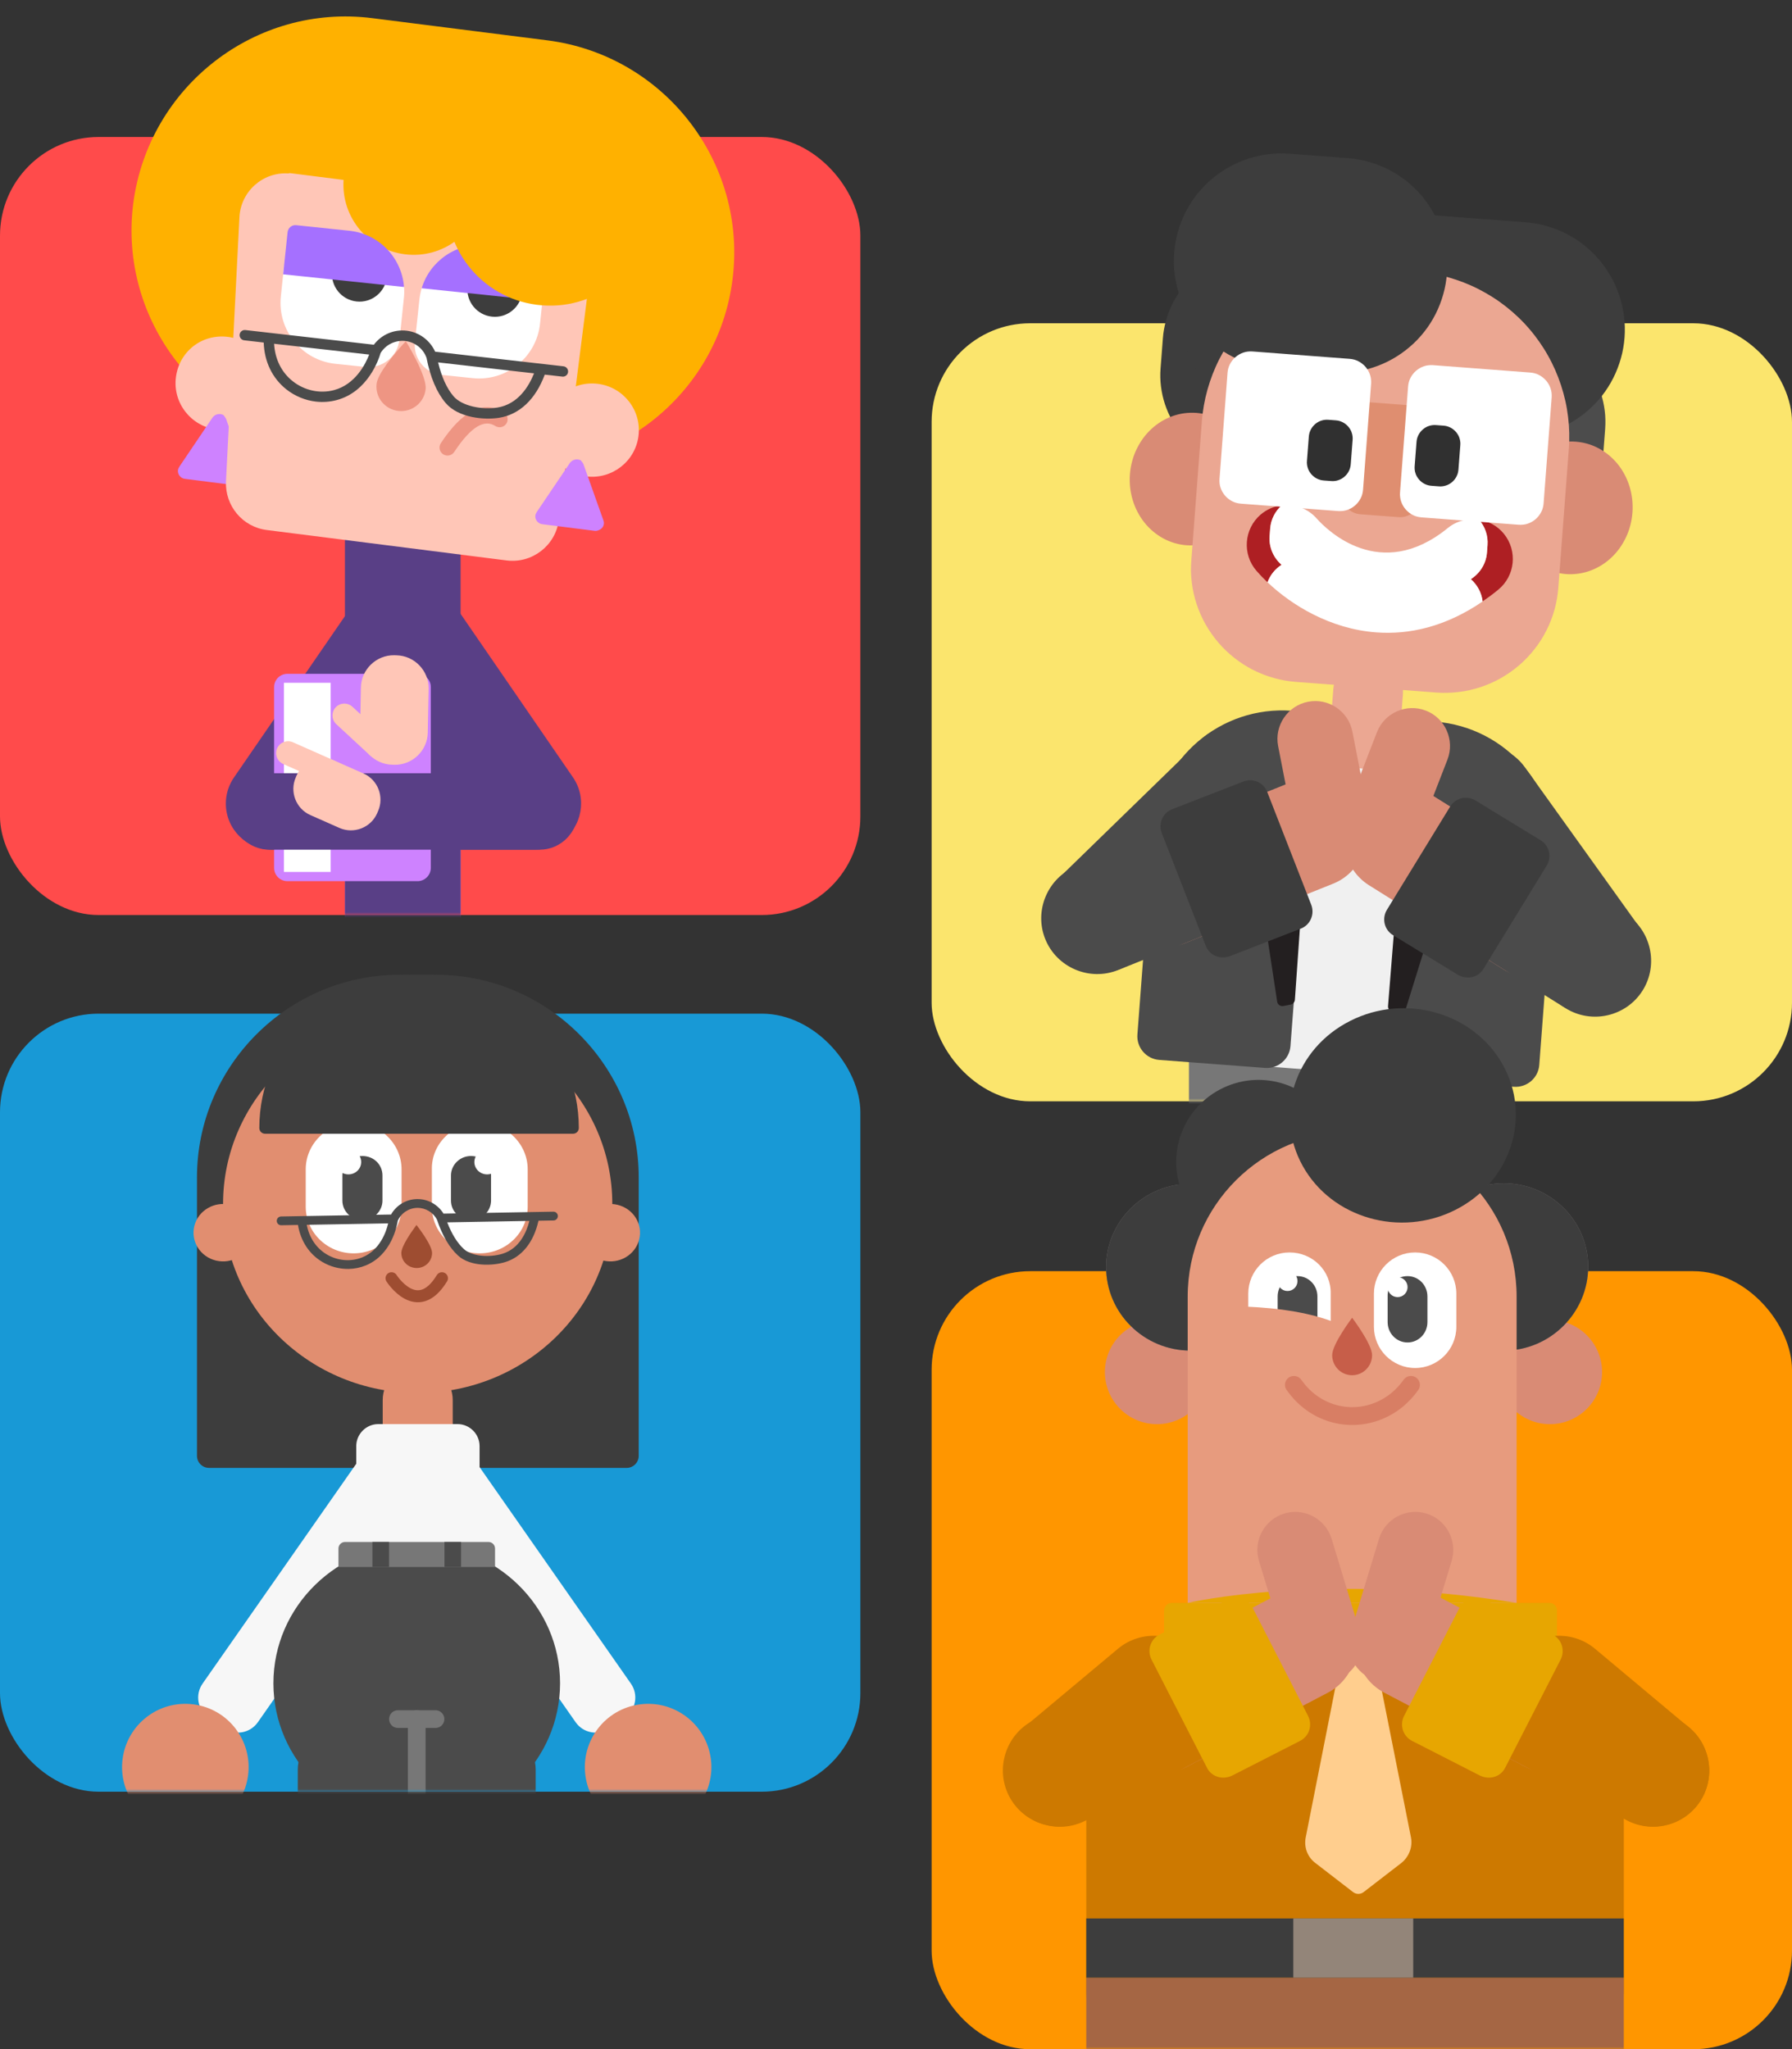 <svg width="327" height="374" viewBox="0 0 327 374" fill="none" xmlns="http://www.w3.org/2000/svg">
<rect x="0" y="0" width="327" height="374" fill="#333333" stroke="none"/>
<rect y="185" width="157" height="142" rx="18" fill="#1899D6"/>
<rect y="25" width="157" height="142" rx="18" fill="#FF4B4B"/>
<rect x="170" y="59" width="157" height="142" rx="18" fill="#FBE56D"/>
<rect x="170" y="232" width="157" height="142" rx="18" fill="#FF9600"/>
<mask id="mask0_9065_1721" style="mask-type:alpha" maskUnits="userSpaceOnUse" x="167" y="24" width="157" height="177">
<rect x="167" y="24" width="157" height="177" rx="18" fill="#FBE56D"/>
</mask>
<g mask="url(#mask0_9065_1721)">
<path d="M216.953 202.293V192.153C216.953 191.723 216.993 191.293 217.083 190.863C217.163 190.433 217.293 190.023 217.463 189.623C217.633 189.223 217.833 188.843 218.073 188.483C218.313 188.123 218.583 187.793 218.893 187.483C219.203 187.173 219.533 186.903 219.893 186.663C220.253 186.423 220.633 186.223 221.033 186.053C221.433 185.883 221.843 185.763 222.273 185.673C222.703 185.593 223.123 185.543 223.563 185.543H263.443C263.873 185.543 264.303 185.583 264.733 185.673C265.163 185.753 265.573 185.883 265.973 186.053C266.373 186.223 266.753 186.423 267.113 186.663C267.473 186.903 267.803 187.173 268.113 187.483C268.423 187.793 268.693 188.123 268.933 188.483C269.173 188.843 269.373 189.223 269.543 189.623C269.713 190.023 269.833 190.433 269.923 190.863C270.003 191.293 270.053 191.713 270.053 192.153V202.293C270.053 202.723 270.013 203.153 269.923 203.583C269.833 204.013 269.713 204.423 269.543 204.823C269.373 205.223 269.173 205.603 268.933 205.963C268.693 206.323 268.423 206.653 268.113 206.963C267.803 207.273 267.473 207.543 267.113 207.783C266.753 208.023 266.373 208.223 265.973 208.393C265.573 208.563 265.163 208.683 264.733 208.773C264.303 208.853 263.883 208.903 263.443 208.903H223.553C223.123 208.903 222.693 208.863 222.263 208.773C221.833 208.693 221.423 208.563 221.023 208.393C220.623 208.223 220.243 208.023 219.883 207.783C219.523 207.543 219.193 207.273 218.883 206.963C218.573 206.653 218.303 206.323 218.063 205.963C217.823 205.603 217.623 205.223 217.453 204.823C217.283 204.423 217.163 204.013 217.073 203.583C216.983 203.153 216.953 202.733 216.953 202.293Z" fill="#777777"/>
<path d="M216.901 278.274L210.841 276.714C207.391 275.824 205.291 272.274 206.181 268.824L223.341 202.204C224.231 198.754 227.781 196.654 231.231 197.544L237.291 199.104C240.741 199.994 242.841 203.544 241.951 206.994L224.801 273.614C223.911 277.064 220.351 279.164 216.901 278.274Z" fill="#777777"/>
<path d="M264.824 278.063L258.604 278.693C255.054 279.053 251.864 276.443 251.504 272.893L244.604 204.443C244.244 200.893 246.854 197.703 250.404 197.343L256.624 196.713C260.174 196.353 263.364 198.963 263.724 202.513L270.624 270.963C270.984 274.513 268.374 277.713 264.824 278.063Z" fill="#777777"/>
<path d="M236.102 130.033L261.482 131.953C274.542 132.943 284.332 144.343 283.342 157.403L281.252 184.943C280.692 192.353 274.232 197.903 266.822 197.343L220.962 193.863C213.552 193.303 208.002 186.843 208.562 179.433L210.652 151.893C211.652 138.823 223.042 129.033 236.102 130.033Z" fill="#F0F0F0"/>
<path d="M276.232 198.344L256.932 196.884C254.552 196.704 252.762 194.624 252.942 192.244L257.232 135.694C257.412 133.314 259.492 131.524 261.872 131.704C274.922 132.694 284.692 144.074 283.702 157.114L280.882 194.364C280.702 196.744 278.622 198.524 276.232 198.344Z" fill="#4B4B4B"/>
<path d="M250.093 120.433C253.603 120.703 256.243 123.503 256.003 126.703L255.373 134.983C255.133 138.183 252.093 140.553 248.583 140.283C245.073 140.013 242.423 137.213 242.673 134.013L243.303 125.733C243.543 122.543 246.583 120.163 250.093 120.433Z" fill="#EBA792"/>
<path d="M211.78 67.214L212.2 61.724C212.24 61.174 212.31 60.624 212.41 60.084C212.51 59.544 212.63 59.004 212.78 58.474C212.93 57.944 213.1 57.414 213.3 56.904C213.5 56.394 213.72 55.884 213.97 55.394C214.22 54.904 214.49 54.424 214.79 53.954C215.09 53.484 215.4 53.034 215.75 52.604C216.09 52.174 216.45 51.754 216.83 51.354C217.21 50.954 217.61 50.574 218.03 50.214C218.45 49.854 218.88 49.514 219.34 49.194C219.79 48.874 220.26 48.584 220.74 48.314C221.22 48.044 221.71 47.794 222.22 47.574C222.73 47.354 223.24 47.154 223.76 46.984C224.28 46.814 224.82 46.664 225.36 46.544C225.9 46.424 226.44 46.334 226.99 46.264C227.54 46.194 228.09 46.154 228.64 46.144C229.19 46.134 229.74 46.144 230.29 46.184L247.31 47.474C247.86 47.514 248.41 47.584 248.95 47.684C249.49 47.784 250.03 47.904 250.56 48.054C251.09 48.204 251.62 48.374 252.13 48.574C252.64 48.774 253.15 48.994 253.64 49.244C254.13 49.494 254.61 49.764 255.08 50.064C255.55 50.364 256 50.674 256.43 51.024C256.86 51.374 257.28 51.724 257.68 52.104C258.08 52.484 258.46 52.884 258.82 53.304C259.18 53.724 259.52 54.154 259.84 54.614C260.16 55.064 260.45 55.534 260.72 56.014C260.99 56.494 261.24 56.984 261.46 57.494C261.68 58.004 261.88 58.514 262.05 59.034C262.22 59.554 262.37 60.094 262.49 60.634C262.61 61.174 262.7 61.714 262.77 62.264C262.84 62.814 262.88 63.364 262.89 63.914C262.9 64.464 262.89 65.014 262.85 65.564L262.43 71.054C262.39 71.604 262.32 72.154 262.22 72.694C262.12 73.234 262 73.774 261.85 74.304C261.7 74.834 261.53 75.364 261.33 75.874C261.13 76.384 260.91 76.894 260.66 77.384C260.41 77.874 260.14 78.354 259.84 78.824C259.54 79.294 259.23 79.744 258.88 80.174C258.54 80.604 258.18 81.024 257.8 81.424C257.42 81.824 257.02 82.204 256.6 82.564C256.18 82.924 255.75 83.264 255.29 83.584C254.83 83.904 254.37 84.194 253.89 84.464C253.41 84.734 252.92 84.984 252.41 85.204C251.9 85.424 251.39 85.624 250.87 85.794C250.35 85.964 249.81 86.114 249.27 86.234C248.73 86.354 248.19 86.444 247.64 86.514C247.09 86.584 246.54 86.624 245.99 86.634C245.44 86.644 244.89 86.634 244.34 86.594L227.32 85.304C226.77 85.264 226.22 85.194 225.68 85.094C225.14 84.994 224.6 84.874 224.07 84.724C223.54 84.574 223.01 84.404 222.5 84.204C221.99 84.004 221.48 83.784 220.99 83.534C220.48 83.284 220 83.004 219.54 82.714C219.07 82.414 218.62 82.104 218.19 81.754C217.76 81.404 217.34 81.054 216.94 80.674C216.54 80.294 216.16 79.894 215.8 79.474C215.44 79.054 215.1 78.624 214.78 78.164C214.46 77.714 214.17 77.244 213.9 76.764C213.63 76.284 213.38 75.794 213.16 75.284C212.94 74.774 212.74 74.264 212.57 73.744C212.4 73.224 212.25 72.684 212.13 72.144C212.01 71.604 211.92 71.064 211.85 70.514C211.78 69.964 211.74 69.414 211.73 68.864C211.72 68.314 211.73 67.764 211.78 67.214Z" fill="#3D3D3D"/>
<path d="M241.247 79.853L241.667 74.363C241.707 73.813 241.777 73.263 241.877 72.723C241.977 72.183 242.097 71.643 242.247 71.113C242.397 70.583 242.567 70.053 242.767 69.543C242.967 69.033 243.187 68.523 243.437 68.033C243.687 67.543 243.957 67.063 244.257 66.593C244.557 66.123 244.867 65.673 245.217 65.243C245.557 64.813 245.917 64.393 246.297 63.993C246.677 63.593 247.077 63.213 247.497 62.853C247.917 62.493 248.347 62.153 248.807 61.833C249.267 61.513 249.727 61.223 250.207 60.953C250.687 60.683 251.177 60.433 251.687 60.213C252.197 59.993 252.707 59.793 253.227 59.623C253.747 59.453 254.287 59.303 254.827 59.183C255.367 59.063 255.907 58.973 256.457 58.903C257.007 58.833 257.557 58.793 258.107 58.783C258.657 58.773 259.207 58.783 259.757 58.823L277.367 60.163C277.917 60.203 278.467 60.273 279.007 60.373C279.547 60.473 280.087 60.593 280.617 60.743C281.147 60.893 281.677 61.063 282.187 61.263C282.697 61.463 283.207 61.683 283.697 61.933C284.187 62.183 284.667 62.453 285.137 62.753C285.607 63.053 286.057 63.363 286.487 63.713C286.917 64.053 287.337 64.413 287.737 64.793C288.137 65.173 288.517 65.573 288.877 65.993C289.237 66.413 289.577 66.843 289.897 67.303C290.217 67.753 290.507 68.223 290.777 68.703C291.047 69.183 291.297 69.673 291.517 70.183C291.737 70.693 291.937 71.203 292.107 71.723C292.277 72.243 292.427 72.783 292.547 73.323C292.667 73.863 292.757 74.403 292.827 74.953C292.897 75.503 292.937 76.053 292.947 76.603C292.957 77.153 292.947 77.703 292.907 78.253L292.487 83.743C292.447 84.293 292.377 84.843 292.277 85.383C292.177 85.923 292.057 86.463 291.907 86.993C291.757 87.523 291.587 88.053 291.387 88.563C291.187 89.073 290.967 89.583 290.717 90.073C290.467 90.563 290.197 91.043 289.897 91.513C289.597 91.983 289.287 92.433 288.937 92.863C288.597 93.293 288.237 93.713 287.857 94.113C287.477 94.513 287.077 94.893 286.657 95.253C286.237 95.613 285.807 95.953 285.347 96.273C284.897 96.593 284.427 96.883 283.947 97.153C283.467 97.423 282.977 97.673 282.467 97.893C281.957 98.113 281.447 98.313 280.927 98.483C280.407 98.653 279.867 98.803 279.327 98.923C278.787 99.043 278.247 99.133 277.697 99.203C277.147 99.273 276.597 99.313 276.047 99.323C275.497 99.333 274.947 99.323 274.397 99.283L256.787 97.943C256.237 97.903 255.687 97.833 255.147 97.733C254.607 97.633 254.067 97.513 253.537 97.363C253.007 97.213 252.477 97.043 251.967 96.843C251.457 96.643 250.947 96.423 250.457 96.173C249.967 95.923 249.487 95.653 249.017 95.353C248.547 95.053 248.097 94.743 247.667 94.393C247.237 94.053 246.817 93.693 246.417 93.313C246.017 92.933 245.637 92.533 245.277 92.113C244.917 91.693 244.577 91.263 244.257 90.803C243.937 90.353 243.647 89.883 243.377 89.403C243.107 88.923 242.857 88.433 242.637 87.923C242.417 87.413 242.217 86.903 242.047 86.383C241.877 85.863 241.727 85.323 241.607 84.783C241.487 84.243 241.397 83.703 241.327 83.153C241.257 82.603 241.217 82.053 241.207 81.503C241.197 80.963 241.207 80.403 241.247 79.853Z" fill="#4C4C4C"/>
<path d="M215.344 55.464C215.394 54.824 215.474 54.184 215.584 53.554C215.694 52.924 215.834 52.294 216.014 51.674C216.184 51.054 216.394 50.444 216.624 49.844C216.854 49.244 217.114 48.664 217.404 48.084C217.694 47.514 218.014 46.954 218.354 46.414C218.694 45.874 219.074 45.344 219.464 44.844C219.864 44.334 220.284 43.854 220.724 43.394C221.164 42.934 221.634 42.484 222.124 42.074C222.614 41.654 223.114 41.264 223.644 40.894C224.174 40.524 224.714 40.184 225.274 39.864C225.834 39.544 226.404 39.264 226.994 39.004C227.584 38.744 228.184 38.514 228.794 38.314C229.404 38.114 230.024 37.944 230.654 37.804C231.284 37.664 231.914 37.554 232.554 37.474C233.194 37.394 233.834 37.354 234.474 37.334C235.114 37.324 235.754 37.334 236.394 37.384L278.364 40.564C279.004 40.614 279.644 40.694 280.274 40.804C280.904 40.914 281.534 41.054 282.154 41.234C282.774 41.404 283.384 41.614 283.984 41.844C284.584 42.074 285.164 42.334 285.744 42.624C286.314 42.914 286.874 43.234 287.414 43.574C287.954 43.914 288.484 44.294 288.984 44.684C289.484 45.074 289.974 45.504 290.434 45.944C290.894 46.384 291.344 46.854 291.754 47.344C292.174 47.834 292.564 48.334 292.934 48.864C293.304 49.394 293.644 49.934 293.964 50.494C294.284 51.054 294.564 51.624 294.824 52.214C295.084 52.804 295.314 53.404 295.514 54.014C295.714 54.624 295.884 55.244 296.024 55.874C296.164 56.504 296.274 57.134 296.354 57.774C296.434 58.414 296.474 59.054 296.494 59.694C296.504 60.334 296.494 60.974 296.444 61.614C296.394 62.254 296.314 62.894 296.204 63.524C296.094 64.154 295.954 64.784 295.774 65.404C295.604 66.024 295.394 66.634 295.164 67.234C294.934 67.834 294.674 68.414 294.384 68.994C294.094 69.564 293.774 70.124 293.434 70.664C293.094 71.204 292.714 71.734 292.324 72.234C291.924 72.744 291.504 73.224 291.064 73.684C290.624 74.144 290.154 74.594 289.664 75.004C289.174 75.424 288.674 75.814 288.144 76.184C287.614 76.554 287.074 76.894 286.514 77.214C285.954 77.534 285.384 77.814 284.794 78.074C284.204 78.334 283.604 78.564 282.994 78.764C282.384 78.964 281.764 79.134 281.134 79.274C280.504 79.414 279.874 79.524 279.234 79.604C278.594 79.684 277.954 79.724 277.314 79.744C276.674 79.754 276.034 79.744 275.394 79.694L233.414 76.504C232.774 76.454 232.134 76.374 231.504 76.264C230.874 76.154 230.244 76.014 229.624 75.834C229.004 75.664 228.394 75.454 227.794 75.224C227.194 74.994 226.614 74.734 226.034 74.444C225.464 74.154 224.904 73.834 224.364 73.494C223.824 73.154 223.294 72.774 222.794 72.384C222.284 71.984 221.804 71.564 221.344 71.124C220.884 70.684 220.434 70.214 220.024 69.724C219.604 69.234 219.214 68.734 218.844 68.204C218.474 67.674 218.134 67.134 217.814 66.574C217.494 66.014 217.214 65.444 216.954 64.854C216.694 64.264 216.464 63.664 216.264 63.054C216.064 62.444 215.894 61.824 215.754 61.194C215.614 60.564 215.504 59.934 215.424 59.294C215.344 58.654 215.304 58.014 215.284 57.374C215.274 56.754 215.294 56.104 215.344 55.464Z" fill="#3D3D3D"/>
<path d="M287.577 80.613C288.317 80.673 289.037 80.803 289.747 81.013C290.457 81.223 291.137 81.503 291.797 81.863C292.457 82.223 293.077 82.643 293.647 83.123C294.227 83.613 294.757 84.153 295.237 84.753C295.717 85.353 296.137 86.003 296.497 86.693C296.857 87.383 297.147 88.103 297.377 88.863C297.607 89.613 297.757 90.393 297.847 91.173C297.927 91.963 297.947 92.753 297.887 93.543C297.827 94.333 297.697 95.113 297.497 95.883C297.297 96.653 297.027 97.393 296.687 98.103C296.347 98.813 295.947 99.483 295.497 100.113C295.037 100.743 294.527 101.313 293.967 101.833C293.407 102.353 292.797 102.813 292.157 103.203C291.507 103.593 290.837 103.923 290.137 104.173C289.437 104.423 288.717 104.603 287.977 104.703C287.247 104.803 286.507 104.823 285.767 104.773C285.027 104.713 284.307 104.583 283.597 104.373C282.887 104.163 282.207 103.883 281.547 103.523C280.887 103.163 280.267 102.743 279.697 102.263C279.117 101.773 278.587 101.233 278.107 100.633C277.627 100.033 277.207 99.383 276.847 98.693C276.487 98.003 276.197 97.283 275.967 96.523C275.737 95.773 275.587 94.993 275.497 94.213C275.417 93.423 275.397 92.633 275.457 91.843C275.517 91.053 275.647 90.273 275.847 89.503C276.047 88.733 276.317 87.993 276.657 87.283C276.997 86.573 277.397 85.903 277.847 85.273C278.307 84.643 278.817 84.073 279.377 83.553C279.937 83.033 280.547 82.573 281.187 82.183C281.827 81.793 282.507 81.463 283.207 81.213C283.907 80.963 284.627 80.783 285.367 80.683C286.107 80.573 286.837 80.553 287.577 80.613Z" fill="#D98B75"/>
<path d="M218.303 75.353C219.043 75.412 219.763 75.543 220.473 75.752C221.183 75.963 221.863 76.243 222.523 76.603C223.183 76.963 223.803 77.382 224.373 77.862C224.953 78.353 225.483 78.892 225.963 79.493C226.443 80.093 226.863 80.743 227.223 81.433C227.583 82.123 227.873 82.843 228.103 83.603C228.333 84.353 228.483 85.132 228.573 85.912C228.653 86.703 228.673 87.493 228.613 88.282C228.553 89.073 228.423 89.853 228.223 90.623C228.023 91.392 227.753 92.132 227.413 92.843C227.073 93.552 226.673 94.222 226.223 94.853C225.763 95.483 225.253 96.052 224.693 96.573C224.133 97.093 223.523 97.552 222.883 97.942C222.233 98.332 221.563 98.662 220.863 98.912C220.163 99.162 219.443 99.343 218.703 99.442C217.973 99.543 217.233 99.562 216.493 99.513C215.753 99.453 215.033 99.323 214.323 99.112C213.613 98.903 212.933 98.623 212.273 98.263C211.613 97.903 210.993 97.483 210.423 97.002C209.843 96.513 209.313 95.972 208.833 95.373C208.353 94.772 207.933 94.123 207.573 93.433C207.213 92.743 206.923 92.022 206.693 91.263C206.463 90.513 206.313 89.733 206.223 88.953C206.143 88.162 206.123 87.373 206.183 86.582C206.243 85.793 206.373 85.013 206.573 84.243C206.773 83.472 207.043 82.733 207.383 82.022C207.723 81.312 208.123 80.642 208.573 80.013C209.033 79.382 209.543 78.812 210.103 78.293C210.663 77.772 211.273 77.312 211.913 76.922C212.553 76.532 213.233 76.203 213.933 75.953C214.633 75.703 215.353 75.522 216.093 75.422C216.833 75.323 217.563 75.302 218.303 75.353Z" fill="#D98B75"/>
<path d="M217.4 102.184L219.31 76.944C219.38 75.954 219.51 74.974 219.68 73.993C219.85 73.013 220.07 72.053 220.34 71.094C220.61 70.144 220.92 69.204 221.28 68.273C221.64 67.353 222.04 66.444 222.49 65.564C222.94 64.683 223.43 63.824 223.96 62.983C224.49 62.144 225.06 61.343 225.67 60.563C226.28 59.783 226.93 59.033 227.61 58.324C228.29 57.603 229.01 56.923 229.76 56.283C230.51 55.644 231.29 55.033 232.1 54.464C232.91 53.894 233.75 53.364 234.61 52.883C235.47 52.394 236.36 51.953 237.27 51.553C238.18 51.154 239.1 50.803 240.04 50.493C240.98 50.184 241.94 49.923 242.9 49.703C243.87 49.483 244.84 49.324 245.83 49.203C246.81 49.084 247.8 49.014 248.79 48.993C249.78 48.974 250.77 48.993 251.76 49.074L258.4 49.574C259.39 49.644 260.37 49.773 261.35 49.944C262.33 50.114 263.29 50.334 264.25 50.603C265.2 50.873 266.14 51.184 267.07 51.544C267.99 51.904 268.9 52.303 269.78 52.754C270.66 53.203 271.52 53.694 272.36 54.224C273.2 54.754 274 55.324 274.78 55.934C275.56 56.544 276.31 57.194 277.02 57.873C277.74 58.553 278.42 59.273 279.06 60.023C279.71 60.773 280.31 61.553 280.88 62.364C281.45 63.173 281.98 64.013 282.46 64.874C282.95 65.734 283.39 66.624 283.79 67.534C284.19 68.444 284.54 69.364 284.85 70.303C285.16 71.243 285.42 72.204 285.64 73.163C285.86 74.133 286.02 75.103 286.14 76.094C286.26 77.073 286.33 78.064 286.35 79.053C286.37 80.043 286.35 81.034 286.27 82.023L284.36 107.264C284.31 107.944 284.22 108.614 284.11 109.284C283.99 109.954 283.84 110.614 283.66 111.274C283.48 111.924 283.26 112.574 283.02 113.204C282.77 113.834 282.5 114.454 282.19 115.064C281.88 115.674 281.55 116.264 281.18 116.834C280.82 117.404 280.42 117.964 280 118.494C279.58 119.024 279.14 119.544 278.67 120.034C278.2 120.524 277.71 120.994 277.19 121.434C276.67 121.874 276.14 122.294 275.58 122.684C275.02 123.074 274.45 123.434 273.86 123.774C273.27 124.104 272.66 124.414 272.04 124.684C271.42 124.954 270.78 125.204 270.14 125.414C269.49 125.624 268.84 125.804 268.18 125.954C267.52 126.104 266.85 126.214 266.17 126.294C265.5 126.374 264.82 126.424 264.14 126.444C263.46 126.464 262.78 126.444 262.11 126.394L236.5 124.454C235.82 124.404 235.15 124.314 234.48 124.204C233.81 124.084 233.15 123.934 232.49 123.754C231.84 123.574 231.19 123.354 230.56 123.114C229.93 122.864 229.31 122.594 228.7 122.284C228.09 121.974 227.5 121.644 226.93 121.274C226.36 120.914 225.8 120.514 225.27 120.094C224.74 119.674 224.22 119.234 223.73 118.764C223.24 118.294 222.77 117.804 222.33 117.284C221.89 116.764 221.47 116.234 221.08 115.674C220.69 115.114 220.33 114.544 219.99 113.954C219.66 113.364 219.35 112.754 219.08 112.134C218.81 111.514 218.56 110.874 218.35 110.234C218.14 109.584 217.96 108.934 217.81 108.274C217.66 107.614 217.55 106.944 217.47 106.264C217.39 105.594 217.34 104.914 217.32 104.234C217.33 103.544 217.35 102.864 217.4 102.184Z" fill="#EBA792"/>
<path d="M214.263 46.133C214.313 45.493 214.393 44.853 214.503 44.224C214.613 43.593 214.753 42.964 214.933 42.343C215.103 41.724 215.313 41.114 215.543 40.514C215.773 39.913 216.033 39.334 216.323 38.754C216.613 38.184 216.933 37.623 217.273 37.084C217.613 36.544 217.993 36.014 218.383 35.514C218.783 35.004 219.203 34.523 219.643 34.063C220.083 33.603 220.553 33.154 221.043 32.743C221.533 32.324 222.033 31.933 222.563 31.564C223.093 31.194 223.633 30.854 224.193 30.534C224.753 30.213 225.323 29.933 225.913 29.674C226.503 29.413 227.103 29.183 227.713 28.983C228.323 28.784 228.943 28.613 229.573 28.474C230.203 28.334 230.833 28.224 231.473 28.143C232.103 28.073 232.743 28.023 233.383 28.003C234.023 27.994 234.663 28.003 235.303 28.053L245.953 28.863C246.593 28.913 247.233 28.994 247.863 29.104C248.493 29.213 249.123 29.354 249.743 29.534C250.363 29.703 250.973 29.913 251.573 30.143C252.173 30.373 252.753 30.634 253.333 30.924C253.903 31.213 254.463 31.534 255.003 31.873C255.543 32.214 256.073 32.593 256.573 32.983C257.083 33.383 257.563 33.803 258.023 34.243C258.483 34.684 258.933 35.154 259.343 35.644C259.763 36.133 260.153 36.633 260.523 37.163C260.893 37.694 261.233 38.233 261.553 38.794C261.873 39.353 262.153 39.923 262.413 40.514C262.673 41.103 262.903 41.703 263.103 42.313C263.303 42.923 263.473 43.544 263.613 44.173C263.753 44.803 263.863 45.434 263.943 46.074C264.023 46.714 264.063 47.353 264.083 47.993C264.093 48.633 264.083 49.273 264.033 49.913C263.983 50.553 263.903 51.194 263.793 51.824C263.683 52.453 263.543 53.084 263.363 53.703C263.193 54.324 262.983 54.934 262.753 55.533C262.523 56.133 262.263 56.714 261.973 57.294C261.683 57.864 261.363 58.423 261.023 58.964C260.683 59.504 260.303 60.033 259.913 60.533C259.513 61.044 259.093 61.523 258.653 61.983C258.213 62.444 257.743 62.894 257.253 63.303C256.763 63.724 256.263 64.114 255.733 64.484C255.203 64.853 254.663 65.194 254.103 65.513C253.543 65.834 252.973 66.114 252.383 66.374C251.793 66.633 251.193 66.864 250.583 67.064C249.973 67.263 249.353 67.433 248.723 67.573C248.093 67.713 247.463 67.823 246.823 67.903C246.183 67.984 245.543 68.023 244.903 68.043C244.263 68.053 243.623 68.043 242.983 67.993L232.333 67.183C231.693 67.133 231.053 67.053 230.423 66.944C229.793 66.834 229.163 66.694 228.543 66.513C227.923 66.344 227.313 66.133 226.713 65.903C226.113 65.674 225.533 65.413 224.953 65.124C224.383 64.834 223.823 64.513 223.283 64.174C222.743 63.834 222.213 63.453 221.713 63.063C221.203 62.663 220.723 62.243 220.263 61.803C219.803 61.364 219.353 60.894 218.943 60.404C218.523 59.913 218.133 59.413 217.763 58.883C217.393 58.353 217.053 57.813 216.733 57.254C216.413 56.694 216.133 56.123 215.873 55.533C215.613 54.944 215.383 54.343 215.183 53.733C214.983 53.123 214.813 52.504 214.673 51.873C214.533 51.243 214.423 50.614 214.343 49.974C214.263 49.334 214.223 48.694 214.203 48.053C214.203 47.413 214.223 46.773 214.263 46.133Z" fill="#3D3D3D"/>
<path d="M244.912 90.034L245.922 76.694C245.942 76.464 245.982 76.234 246.042 76.004C246.102 75.774 246.192 75.564 246.292 75.354C246.402 75.144 246.522 74.944 246.672 74.764C246.812 74.584 246.982 74.414 247.152 74.254C247.332 74.104 247.522 73.964 247.722 73.854C247.922 73.734 248.142 73.644 248.362 73.574C248.582 73.504 248.812 73.454 249.042 73.424C249.272 73.394 249.512 73.394 249.742 73.404L256.762 73.934C256.992 73.954 257.222 73.994 257.452 74.054C257.682 74.114 257.892 74.204 258.102 74.304C258.312 74.414 258.512 74.534 258.692 74.684C258.872 74.824 259.042 74.994 259.202 75.164C259.352 75.344 259.492 75.534 259.602 75.734C259.722 75.934 259.812 76.154 259.882 76.374C259.952 76.594 260.002 76.824 260.032 77.054C260.062 77.284 260.062 77.524 260.052 77.754L259.042 91.094C259.022 91.324 258.982 91.554 258.922 91.784C258.862 92.014 258.772 92.224 258.672 92.434C258.562 92.644 258.442 92.844 258.292 93.024C258.152 93.204 257.982 93.374 257.812 93.534C257.632 93.684 257.442 93.824 257.242 93.934C257.042 94.044 256.822 94.144 256.602 94.214C256.382 94.284 256.152 94.334 255.922 94.364C255.692 94.394 255.452 94.394 255.222 94.384L248.202 93.854C247.972 93.834 247.742 93.794 247.512 93.734C247.282 93.674 247.072 93.584 246.862 93.484C246.652 93.374 246.452 93.254 246.272 93.104C246.092 92.964 245.922 92.794 245.762 92.624C245.612 92.444 245.472 92.254 245.362 92.054C245.242 91.854 245.152 91.634 245.082 91.414C245.012 91.194 244.962 90.964 244.932 90.734C244.892 90.504 244.892 90.274 244.912 90.034Z" fill="#DF8E70"/>
<path d="M233.849 103.083C232.389 101.803 231.509 99.903 231.669 97.833L231.769 96.483C231.899 94.773 232.709 93.273 233.899 92.213C232.519 92.383 231.169 92.953 230.029 93.923C226.989 96.553 226.649 101.143 229.279 104.183C229.869 104.863 230.539 105.563 231.279 106.263C231.779 104.943 232.689 103.833 233.849 103.083Z" fill="#AE1F23"/>
<path d="M274.421 97.414C273.241 95.964 271.611 95.114 269.901 94.844C270.971 96.084 271.581 97.734 271.441 99.484L271.341 100.834C271.181 102.904 270.031 104.654 268.391 105.694C269.561 106.724 270.361 108.154 270.541 109.764C271.481 109.124 272.431 108.414 273.371 107.644C276.491 105.114 276.961 100.534 274.421 97.414Z" fill="#AE1F23"/>
<path d="M271.337 100.843L271.437 99.493C271.567 97.733 270.967 96.093 269.897 94.853C267.927 94.543 265.847 95.023 264.187 96.373C251.857 106.413 242.117 96.713 240.277 94.643C238.627 92.763 236.227 91.933 233.907 92.213C232.707 93.273 231.907 94.773 231.777 96.483L231.677 97.833C231.517 99.903 232.397 101.803 233.857 103.083C232.687 103.823 231.787 104.933 231.297 106.273C235.707 110.463 242.747 114.783 251.117 115.413C257.077 115.863 263.717 114.443 270.547 109.773C270.367 108.173 269.567 106.733 268.397 105.703C270.027 104.663 271.187 102.913 271.337 100.843Z" fill="white"/>
<path d="M222.537 87.383L223.997 68.053C224.017 67.773 224.067 67.503 224.137 67.233C224.207 66.963 224.307 66.703 224.437 66.463C224.567 66.223 224.707 65.983 224.887 65.763C225.067 65.543 225.247 65.343 225.457 65.163C225.667 64.983 225.897 64.823 226.137 64.683C226.377 64.543 226.637 64.433 226.897 64.343C227.157 64.253 227.427 64.193 227.707 64.163C227.987 64.133 228.257 64.123 228.537 64.143L246.287 65.493C246.567 65.513 246.837 65.563 247.107 65.633C247.377 65.703 247.637 65.803 247.877 65.933C248.127 66.063 248.357 66.203 248.577 66.383C248.797 66.553 248.997 66.743 249.177 66.953C249.357 67.163 249.517 67.393 249.657 67.633C249.797 67.873 249.907 68.133 249.997 68.393C250.087 68.653 250.147 68.923 250.177 69.203C250.207 69.483 250.217 69.753 250.197 70.033L248.727 89.363C248.707 89.643 248.657 89.913 248.587 90.183C248.517 90.453 248.417 90.713 248.287 90.953C248.157 91.193 248.017 91.433 247.837 91.653C247.667 91.873 247.477 92.073 247.267 92.253C247.057 92.433 246.827 92.593 246.587 92.733C246.347 92.873 246.087 92.983 245.827 93.073C245.567 93.163 245.297 93.223 245.017 93.253C244.737 93.283 244.467 93.293 244.187 93.273L226.437 91.923C226.157 91.903 225.887 91.853 225.617 91.783C225.347 91.713 225.087 91.613 224.847 91.483C224.597 91.353 224.367 91.213 224.147 91.033C223.927 90.863 223.727 90.673 223.547 90.463C223.367 90.253 223.207 90.023 223.067 89.783C222.927 89.543 222.817 89.283 222.727 89.023C222.637 88.763 222.577 88.493 222.547 88.213C222.517 87.943 222.517 87.663 222.537 87.383Z" fill="white"/>
<path d="M255.474 89.883L256.944 70.553C256.964 70.273 257.014 70.003 257.084 69.733C257.154 69.463 257.254 69.203 257.384 68.963C257.514 68.713 257.654 68.483 257.834 68.263C258.004 68.043 258.194 67.843 258.404 67.663C258.614 67.483 258.844 67.323 259.084 67.183C259.324 67.043 259.584 66.933 259.844 66.843C260.104 66.753 260.374 66.693 260.654 66.663C260.934 66.633 261.204 66.623 261.484 66.643L279.234 67.993C279.514 68.013 279.784 68.063 280.054 68.133C280.324 68.203 280.584 68.303 280.824 68.433C281.074 68.563 281.304 68.703 281.524 68.883C281.744 69.063 281.944 69.243 282.124 69.453C282.304 69.663 282.464 69.893 282.604 70.133C282.744 70.373 282.854 70.633 282.944 70.893C283.034 71.153 283.094 71.423 283.124 71.703C283.154 71.983 283.164 72.253 283.144 72.533L281.674 91.863C281.654 92.143 281.604 92.413 281.534 92.683C281.464 92.953 281.364 93.213 281.234 93.453C281.104 93.703 280.964 93.933 280.784 94.153C280.614 94.373 280.424 94.573 280.214 94.753C280.004 94.933 279.774 95.093 279.534 95.233C279.294 95.373 279.034 95.483 278.774 95.573C278.514 95.663 278.244 95.723 277.964 95.753C277.684 95.783 277.414 95.793 277.134 95.773L259.384 94.423C259.104 94.403 258.834 94.353 258.564 94.283C258.294 94.213 258.034 94.113 257.794 93.983C257.544 93.853 257.314 93.713 257.094 93.533C256.874 93.353 256.674 93.173 256.494 92.963C256.314 92.753 256.154 92.523 256.014 92.283C255.874 92.043 255.764 91.783 255.674 91.523C255.584 91.263 255.524 90.993 255.494 90.713C255.454 90.433 255.454 90.163 255.474 89.883Z" fill="white"/>
<path d="M258.144 85.084L258.484 80.654C258.504 80.434 258.534 80.224 258.594 80.004C258.654 79.794 258.734 79.594 258.834 79.394C258.934 79.194 259.054 79.014 259.184 78.844C259.324 78.674 259.474 78.514 259.634 78.374C259.804 78.234 259.984 78.104 260.174 77.994C260.364 77.884 260.564 77.794 260.774 77.734C260.984 77.664 261.194 77.614 261.414 77.594C261.634 77.564 261.854 77.564 262.064 77.584L263.404 77.684C263.624 77.704 263.834 77.734 264.054 77.794C264.264 77.854 264.464 77.934 264.664 78.034C264.864 78.134 265.044 78.254 265.214 78.384C265.384 78.524 265.544 78.674 265.684 78.834C265.824 79.004 265.954 79.184 266.064 79.374C266.174 79.564 266.264 79.764 266.324 79.974C266.394 80.184 266.444 80.394 266.464 80.614C266.494 80.834 266.494 81.054 266.474 81.264L266.134 85.694C266.114 85.914 266.084 86.124 266.024 86.344C265.964 86.554 265.884 86.754 265.784 86.954C265.684 87.154 265.564 87.334 265.434 87.504C265.294 87.674 265.144 87.834 264.984 87.974C264.824 88.114 264.634 88.244 264.444 88.354C264.254 88.464 264.054 88.554 263.844 88.614C263.634 88.684 263.424 88.734 263.204 88.754C262.984 88.784 262.764 88.784 262.554 88.764L261.214 88.664C260.994 88.644 260.784 88.614 260.564 88.554C260.344 88.494 260.154 88.414 259.954 88.314C259.754 88.214 259.574 88.094 259.404 87.964C259.234 87.824 259.074 87.674 258.934 87.514C258.794 87.344 258.664 87.164 258.554 86.974C258.444 86.784 258.354 86.584 258.294 86.374C258.224 86.164 258.174 85.954 258.154 85.734C258.134 85.524 258.124 85.304 258.144 85.084Z" fill="#303030"/>
<path d="M238.491 84.114L238.831 79.684C238.851 79.464 238.88 79.254 238.94 79.034C239 78.824 239.081 78.624 239.181 78.424C239.281 78.224 239.4 78.044 239.53 77.874C239.67 77.704 239.82 77.544 239.98 77.404C240.15 77.264 240.331 77.134 240.521 77.024C240.711 76.914 240.91 76.824 241.12 76.764C241.33 76.694 241.54 76.644 241.76 76.624C241.98 76.604 242.201 76.594 242.411 76.614L243.751 76.714C243.97 76.734 244.181 76.764 244.401 76.824C244.611 76.884 244.81 76.964 245.01 77.064C245.21 77.164 245.391 77.284 245.561 77.414C245.731 77.554 245.89 77.704 246.03 77.864C246.17 78.034 246.3 78.214 246.411 78.404C246.521 78.594 246.61 78.794 246.67 79.004C246.74 79.214 246.791 79.424 246.811 79.644C246.841 79.864 246.841 80.084 246.821 80.294L246.481 84.724C246.461 84.944 246.43 85.154 246.37 85.374C246.31 85.584 246.231 85.784 246.131 85.984C246.031 86.184 245.91 86.364 245.78 86.534C245.64 86.704 245.491 86.864 245.331 87.004C245.161 87.144 244.981 87.274 244.791 87.384C244.601 87.494 244.4 87.584 244.19 87.644C243.98 87.714 243.77 87.764 243.55 87.784C243.33 87.814 243.111 87.814 242.901 87.794L241.561 87.694C241.341 87.674 241.131 87.644 240.911 87.584C240.701 87.524 240.5 87.444 240.3 87.344C240.1 87.244 239.921 87.124 239.751 86.994C239.581 86.854 239.42 86.704 239.28 86.544C239.14 86.374 239.011 86.194 238.901 86.004C238.791 85.814 238.7 85.614 238.64 85.404C238.57 85.194 238.521 84.984 238.501 84.764C238.471 84.554 238.471 84.334 238.491 84.114Z" fill="#303030"/>
<path fill-rule="evenodd" clip-rule="evenodd" d="M264.754 157.664C264.934 157.074 264.864 156.434 264.554 155.904L262.794 152.884C262.294 152.024 262.484 150.924 263.234 150.284L264.844 148.914C265.724 148.174 266.004 146.944 265.544 145.884L260.434 134.184C260.324 133.944 260.124 133.754 259.884 133.664L258.534 133.184C257.944 132.974 257.314 133.384 257.264 134.004L253.284 183.624C253.254 184.054 253.504 184.454 253.914 184.594L255.194 185.054C255.704 185.234 256.264 184.954 256.424 184.444L264.754 157.664Z" fill="#231F20"/>
<path d="M235.782 129.723C238.162 129.903 239.952 131.983 239.772 134.363L235.482 190.913C235.302 193.293 233.222 195.083 230.842 194.903L211.542 193.443C209.162 193.263 207.372 191.183 207.552 188.803L210.372 151.553C211.362 138.503 222.742 128.733 235.782 129.723Z" fill="#4B4B4B"/>
<path fill-rule="evenodd" clip-rule="evenodd" d="M228.837 155.083C228.747 154.473 228.907 153.853 229.297 153.373L231.487 150.653C232.107 149.873 232.087 148.763 231.437 148.013L230.047 146.413C229.287 145.543 229.197 144.283 229.807 143.313L236.607 132.513C236.747 132.293 236.977 132.133 237.227 132.083L238.637 131.813C239.257 131.693 239.817 132.193 239.767 132.813L236.287 182.473C236.257 182.903 235.937 183.263 235.517 183.343L234.177 183.603C233.647 183.703 233.137 183.343 233.057 182.813L228.837 155.083Z" fill="#231F20"/>
<path fill-rule="evenodd" clip-rule="evenodd" d="M233.541 136.044L232.741 135.224C229.041 131.424 222.911 131.344 219.111 135.044L193.271 160.194C189.471 163.894 189.391 170.024 193.091 173.824L193.891 174.644C197.591 178.444 203.721 178.524 207.521 174.824L233.361 149.674C237.151 145.974 237.241 139.844 233.541 136.044Z" fill="#4B4B4B"/>
<path fill-rule="evenodd" clip-rule="evenodd" d="M248.628 148.743L248.338 148.023C246.358 143.103 240.728 140.703 235.808 142.673L208.828 153.513C203.908 155.493 201.508 161.123 203.478 166.043L203.768 166.763C205.748 171.683 211.378 174.083 216.298 172.113L243.278 161.273C248.198 159.293 250.598 153.653 248.628 148.743Z" fill="#D98B75"/>
<path fill-rule="evenodd" clip-rule="evenodd" d="M224.43 157.844C222.34 152.634 216.36 150.084 211.15 152.174L196.4 158.094C191.19 160.184 188.64 166.164 190.73 171.374C192.82 176.584 198.8 179.134 204.01 177.044L218.76 171.124C223.97 169.034 226.52 163.054 224.43 157.844Z" fill="#4B4B4B"/>
<path fill-rule="evenodd" clip-rule="evenodd" d="M219.994 172.543L212.014 152.083C211.304 150.333 212.164 148.303 213.984 147.653L226.844 142.653C228.594 141.943 230.624 142.803 231.274 144.623L239.254 165.083C239.964 166.833 239.104 168.863 237.284 169.513L224.424 174.513C222.614 175.163 220.644 174.353 219.994 172.543Z" fill="#3D3D3D"/>
<path fill-rule="evenodd" clip-rule="evenodd" d="M238.68 128.074C242.41 127.344 246.05 129.794 246.78 133.524L250.21 151.084C250.94 154.814 248.49 158.454 244.76 159.184C241.03 159.914 237.39 157.464 236.66 153.734L233.23 136.174C232.5 132.444 234.96 128.804 238.68 128.074Z" fill="#D98B75"/>
<path fill-rule="evenodd" clip-rule="evenodd" d="M263.854 138.444L264.784 137.784C269.094 134.694 275.144 135.694 278.234 140.004L299.234 169.314C302.324 173.624 301.324 179.674 297.014 182.764L296.084 183.424C291.774 186.514 285.724 185.514 282.634 181.204L261.634 151.894C258.544 147.584 259.534 141.534 263.854 138.444Z" fill="#4B4B4B"/>
<path fill-rule="evenodd" clip-rule="evenodd" d="M246.754 148.284L247.164 147.634C249.974 143.144 255.954 141.764 260.444 144.574L285.084 159.994C289.574 162.804 290.954 168.784 288.144 173.274L287.734 173.924C284.924 178.414 278.944 179.794 274.454 176.984L249.814 161.564C245.324 158.744 243.944 152.774 246.754 148.284Z" fill="#D98B75"/>
<path fill-rule="evenodd" clip-rule="evenodd" d="M268.968 161.503C271.948 156.743 278.278 155.283 283.038 158.263L296.508 166.693C301.268 169.673 302.728 176.003 299.748 180.763C296.768 185.523 290.438 186.983 285.678 184.003L272.208 175.573C267.448 172.593 265.988 166.263 268.968 161.503Z" fill="#4B4B4B"/>
<path fill-rule="evenodd" clip-rule="evenodd" d="M270.739 176.753L282.209 158.023C283.219 156.423 282.729 154.273 281.059 153.313L269.289 146.123C267.689 145.113 265.539 145.603 264.579 147.273L253.109 166.003C252.099 167.603 252.589 169.753 254.259 170.713L266.029 177.903C267.699 178.873 269.779 178.423 270.739 176.753Z" fill="#3D3D3D"/>
<path fill-rule="evenodd" clip-rule="evenodd" d="M260.192 129.694C256.652 128.324 252.632 130.094 251.262 133.634L244.792 150.314C243.422 153.854 245.192 157.874 248.732 159.244C252.272 160.614 256.292 158.844 257.662 155.304L264.132 138.624C265.502 135.084 263.732 131.064 260.192 129.694Z" fill="#D98B75"/>
</g>
<mask id="mask1_9065_1721" style="mask-type:alpha" maskUnits="userSpaceOnUse" x="0" y="165" width="152" height="162">
<rect y="165.318" width="152" height="161.682" rx="18" fill="#58CC02"/>
</mask>
<g mask="url(#mask1_9065_1721)">
<path d="M114.353 267.902H38.143C36.932 267.902 35.945 266.915 35.945 265.704V214.87C35.945 194.539 52.58 177.904 72.912 177.904H79.585C99.916 177.904 116.551 194.539 116.551 214.87V265.704C116.551 266.915 115.564 267.902 114.353 267.902Z" fill="#3D3D3D"/>
<path d="M76.218 254.226C95.832 254.226 111.732 238.785 111.732 219.738C111.732 200.691 95.832 185.25 76.218 185.25C56.603 185.25 40.703 200.691 40.703 219.738C40.703 238.785 56.603 254.226 76.218 254.226Z" fill="#E18E70"/>
<path d="M76.316 266.571H76.132C72.667 266.571 69.836 263.74 69.836 260.275V255.519C69.836 252.054 72.667 249.223 76.132 249.223H76.316C79.781 249.223 82.612 252.054 82.612 255.519V260.275C82.621 263.74 79.781 266.571 76.316 266.571Z" fill="#E18E70"/>
<path d="M83.487 288.668H69.034C66.82 288.668 65.008 286.855 65.008 284.641V263.933C65.008 261.719 66.82 259.906 69.034 259.906H83.487C85.701 259.906 87.513 261.719 87.513 263.933V284.641C87.513 286.855 85.701 288.668 83.487 288.668Z" fill="#F7F7F7"/>
<path d="M75.684 272.314L105.039 314.317C106.442 316.33 109.217 316.819 111.222 315.416L114.03 313.459C116.043 312.055 116.532 309.28 115.128 307.275L85.774 265.272C83.833 262.497 79.975 261.815 77.2 263.756C74.425 265.689 73.743 269.539 75.684 272.314Z" fill="#F7F7F7"/>
<path fill-rule="evenodd" clip-rule="evenodd" d="M116.735 311.067C110.414 311.909 105.979 317.724 106.821 324.044C107.663 330.364 113.478 334.8 119.798 333.957C126.118 333.115 130.554 327.301 129.712 320.98C128.861 314.66 123.055 310.217 116.735 311.067Z" fill="#E18E70"/>
<path d="M76.409 272.314L47.054 314.317C45.651 316.33 42.876 316.819 40.87 315.416L38.063 313.459C36.05 312.055 35.561 309.28 36.965 307.275L66.319 265.272C68.26 262.497 72.118 261.815 74.893 263.756C77.668 265.689 78.35 269.539 76.409 272.314Z" fill="#F7F7F7"/>
<path fill-rule="evenodd" clip-rule="evenodd" d="M35.353 311.067C41.673 311.909 46.108 317.724 45.266 324.044C44.424 330.364 38.609 334.8 32.289 333.957C25.969 333.115 21.534 327.301 22.376 320.98C23.218 314.66 29.025 310.217 35.353 311.067Z" fill="#E18E70"/>
<path d="M91.543 371.356H60.536C57.111 371.356 54.336 368.581 54.336 365.157V322.905C54.336 319.48 57.111 316.705 60.536 316.705H91.551C94.975 316.705 97.751 319.48 97.751 322.905V365.157C97.751 368.581 94.968 371.356 91.543 371.356Z" fill="#4B4B4B"/>
<path d="M76.045 332.668C90.49 332.668 102.2 321.27 102.2 307.211C102.2 293.151 90.49 281.754 76.045 281.754C61.6 281.754 49.891 293.151 49.891 307.211C49.891 321.27 61.6 332.668 76.045 332.668Z" fill="#4B4B4B"/>
<path d="M90.327 285.99H61.758V282.621C61.758 281.963 62.295 281.418 62.961 281.418H89.132C89.789 281.418 90.335 281.955 90.335 282.621V285.99H90.327Z" fill="#777777"/>
<path d="M76.047 370.362V313.746" stroke="#777777" stroke-width="3.232" stroke-miterlimit="10" stroke-linecap="round"/>
<path d="M72.617 313.746H79.467" stroke="#777777" stroke-width="3.232" stroke-miterlimit="10" stroke-linecap="round"/>
<path d="M42.019 219.89C39.123 219.193 36.196 220.901 35.474 223.708C34.752 226.515 36.517 229.363 39.404 230.06C42.3 230.758 45.227 229.05 45.949 226.243C46.671 223.435 44.914 220.596 42.019 219.89Z" fill="#E18E70"/>
<path d="M112.698 219.89C109.803 219.193 106.876 220.901 106.154 223.708C105.432 226.515 107.196 229.363 110.084 230.06C112.979 230.758 115.907 229.05 116.628 226.243C117.35 223.435 115.594 220.596 112.698 219.89Z" fill="#E18E70"/>
<path fill-rule="evenodd" clip-rule="evenodd" d="M87.548 204.916C92.369 204.916 96.291 208.726 96.291 213.41V220.251C96.291 224.927 92.369 228.745 87.548 228.745C82.728 228.745 78.806 224.935 78.806 220.251V213.41C78.718 208.726 82.64 204.916 87.548 204.916Z" fill="white"/>
<path fill-rule="evenodd" clip-rule="evenodd" d="M64.531 204.916C59.711 204.916 55.789 208.726 55.789 213.41V220.251C55.789 224.927 59.719 228.745 64.531 228.745C69.352 228.745 73.274 224.935 73.274 220.251V213.41C73.274 208.726 69.352 204.916 64.531 204.916Z" fill="white"/>
<path fill-rule="evenodd" clip-rule="evenodd" d="M66.134 210.98C64.081 210.98 62.477 212.625 62.477 214.534V219.121C62.477 221.118 64.169 222.674 66.134 222.674C68.187 222.674 69.791 221.03 69.791 219.121V214.534C69.791 212.536 68.187 210.98 66.134 210.98Z" fill="#4B4B4B"/>
<path fill-rule="evenodd" clip-rule="evenodd" d="M85.946 210.98C83.893 210.98 82.289 212.625 82.289 214.534V219.121C82.289 221.118 83.981 222.674 85.946 222.674C88 222.674 89.604 221.03 89.604 219.121V214.534C89.692 212.536 88 210.98 85.946 210.98Z" fill="#4B4B4B"/>
<path fill-rule="evenodd" clip-rule="evenodd" d="M76.058 231.424C77.606 231.416 78.857 230.173 78.841 228.657C78.825 227.141 76.001 223.572 76.001 223.572L75.761 223.893C75.087 224.815 73.226 227.454 73.234 228.689C73.242 230.213 74.502 231.432 76.058 231.424Z" fill="#9E4D31"/>
<path d="M63.584 214.334C64.868 214.334 65.91 213.325 65.91 212.08C65.91 210.835 64.868 209.826 63.584 209.826C62.299 209.826 61.258 210.835 61.258 212.08C61.258 213.325 62.299 214.334 63.584 214.334Z" fill="white"/>
<path d="M88.888 214.334C90.173 214.334 91.214 213.325 91.214 212.08C91.214 210.835 90.173 209.826 88.888 209.826C87.604 209.826 86.562 210.835 86.562 212.08C86.562 213.325 87.604 214.334 88.888 214.334Z" fill="white"/>
<path d="M71.445 233.285C71.445 233.285 76.137 240.696 80.645 233.285" stroke="#9E4D31" stroke-width="2.19" stroke-miterlimit="10" stroke-linecap="round"/>
<path d="M104.578 206.914H48.363C47.785 206.914 47.32 206.441 47.32 205.872C47.32 190.488 59.904 177.904 75.279 177.904H77.662C93.045 177.904 105.621 190.488 105.621 205.864C105.621 206.441 105.156 206.914 104.578 206.914Z" fill="#3D3D3D"/>
<path d="M70.985 281.42H67.953V285.984H70.985V281.42Z" fill="#4B4B4B"/>
<path d="M84.133 281.42H81.102V285.984H84.133V281.42Z" fill="#4B4B4B"/>
<path d="M91.653 228.832C89.407 229.506 86.183 229.361 84.659 227.974C83.464 226.883 82.445 225.247 81.611 223.089L96.602 222.825C96.08 224.878 94.789 227.894 91.653 228.832ZM66.132 229.466C64.047 230.324 61.608 230.123 59.611 228.928C57.694 227.781 56.435 225.889 55.978 223.539L70.832 223.274C70.471 224.806 69.332 228.158 66.132 229.466ZM100.981 221.14L81.034 221.493C81.002 221.493 80.97 221.501 80.938 221.501C79.911 219.841 78.074 218.807 76.101 218.839C74.112 218.871 72.316 219.961 71.353 221.67C71.321 221.67 71.289 221.662 71.249 221.662L51.286 222.015C50.845 222.023 50.492 222.392 50.5 222.833C50.508 223.274 50.877 223.627 51.318 223.619L54.374 223.563C54.863 226.49 56.403 228.864 58.793 230.3C60.269 231.182 61.945 231.615 63.605 231.591C64.68 231.575 65.747 231.359 66.749 230.949C71.457 229.017 72.444 223.699 72.58 222.801C73.206 221.397 74.594 220.475 76.133 220.443C77.641 220.419 79.053 221.261 79.743 222.608C80.721 225.52 82.012 227.717 83.584 229.153C85.862 231.23 89.937 231.014 92.118 230.364C95.206 229.442 97.38 226.755 98.262 222.793L101.013 222.745C101.454 222.737 101.807 222.368 101.799 221.926C101.791 221.493 101.422 221.132 100.981 221.14Z" fill="#4B4B4B"/>
</g>
<mask id="mask2_9065_1721" style="mask-type:alpha" maskUnits="userSpaceOnUse" x="178" y="180" width="140" height="194">
<rect x="178" y="180" width="140" height="194" fill="white"/>
</mask>
<g mask="url(#mask2_9065_1721)">
<g clip-path="url(#clip0_9065_1721)">
<path fill-rule="evenodd" clip-rule="evenodd" d="M283.819 375.811H210.709C203.839 375.811 198.219 370.191 198.219 363.321V312.371C198.219 305.501 203.839 299.881 210.709 299.881H283.819C290.689 299.881 296.309 305.501 296.309 312.371V363.321C296.299 370.191 290.679 375.811 283.819 375.811Z" fill="#CD7900"/>
<path d="M211.127 259.92C216.377 259.92 220.637 255.66 220.637 250.41C220.637 245.16 216.377 240.9 211.127 240.9C205.877 240.9 201.617 245.16 201.617 250.41C201.617 255.66 205.877 259.92 211.127 259.92Z" fill="#D98B75"/>
<path d="M282.83 259.92C288.08 259.92 292.34 255.66 292.34 250.41C292.34 245.16 288.08 240.9 282.83 240.9C277.58 240.9 273.32 245.16 273.32 250.41C273.32 255.66 277.58 259.92 282.83 259.92Z" fill="#D98B75"/>
<path d="M204.709 450.971H289.819C293.369 450.971 296.309 448.121 296.309 444.681V360.941H198.219V444.681C198.219 448.121 201.159 450.971 204.709 450.971Z" fill="#A56644"/>
<path fill-rule="evenodd" clip-rule="evenodd" d="M251.848 307.04L257.468 335.32C257.818 337.05 257.118 338.87 255.738 339.99L248.908 345.26C248.298 345.78 247.438 345.78 246.828 345.26L239.998 339.99C238.528 338.87 237.918 337.05 238.268 335.32L243.888 306.87C242.678 306.44 241.728 305.57 241.208 304.36L239.388 300.47C238.268 298.05 239.388 295.28 241.728 294.16C242.338 293.9 243.028 293.73 243.718 293.73H252.448C255.048 293.73 257.208 295.89 257.208 298.49C257.208 299.18 257.038 299.87 256.778 300.48L254.958 304.37C254.348 305.74 253.228 306.69 251.848 307.04Z" fill="#FFCE8E"/>
<path d="M296.299 350.131H198.219V360.941H296.299V350.131Z" fill="#3D3D3D"/>
<path d="M257.88 350.131H236V360.941H257.88V350.131Z" fill="#938579"/>
<path fill-rule="evenodd" clip-rule="evenodd" d="M217.244 246.491C208.764 246.491 201.844 239.661 201.844 231.271C201.844 222.881 208.764 216.051 217.244 216.051C225.724 216.051 232.644 222.881 232.644 231.271C232.634 239.651 225.714 246.491 217.244 246.491ZM274.414 246.491C265.934 246.491 259.014 239.661 259.014 231.181C259.014 222.701 265.934 215.961 274.414 215.961C282.894 215.961 289.804 222.791 289.804 231.181C289.804 239.571 282.884 246.491 274.414 246.491Z" fill="#807A7A"/>
<path fill-rule="evenodd" clip-rule="evenodd" d="M217.244 246.491C208.764 246.491 201.844 239.661 201.844 231.271C201.844 222.881 208.764 216.051 217.244 216.051C225.724 216.051 232.644 222.881 232.644 231.271C232.634 239.651 225.714 246.491 217.244 246.491ZM274.414 246.491C265.934 246.491 259.014 239.661 259.014 231.181C259.014 222.701 265.934 215.961 274.414 215.961C282.894 215.961 289.804 222.791 289.804 231.181C289.804 239.571 282.884 246.491 274.414 246.491Z" fill="#3D3D3D"/>
<path d="M222.587 198.851C215.287 202.731 212.507 211.751 216.357 219.011C220.217 226.261 229.257 229.001 236.557 225.121C243.857 221.241 246.637 212.221 242.787 204.961C238.927 197.701 229.887 194.971 222.587 198.851Z" fill="#3D3D3D"/>
<path fill-rule="evenodd" clip-rule="evenodd" d="M246.737 206.631C263.347 206.631 276.747 220.031 276.747 236.641V297.721H216.727V236.641C216.727 220.031 230.217 206.631 246.737 206.631Z" fill="#E79B7E"/>
<path fill-rule="evenodd" clip-rule="evenodd" d="M235.301 228.58C231.151 228.58 227.781 231.95 227.781 236.1V242.15C227.781 246.3 231.151 249.67 235.301 249.67C239.451 249.67 242.821 246.3 242.821 242.15V236.1C242.911 231.95 239.541 228.58 235.301 228.58Z" fill="white"/>
<path fill-rule="evenodd" clip-rule="evenodd" d="M236.771 232.9C234.781 232.9 233.141 234.54 233.141 236.62V241.29C233.141 243.37 234.781 245.01 236.771 245.01C238.761 245.01 240.401 243.37 240.401 241.29V236.62C240.401 234.55 238.761 232.9 236.771 232.9Z" fill="#4B4B4B"/>
<path fill-rule="evenodd" clip-rule="evenodd" d="M258.231 228.58C262.381 228.58 265.751 231.95 265.751 236.1V242.15C265.751 246.3 262.381 249.67 258.231 249.67C254.081 249.67 250.711 246.3 250.711 242.15V236.1C250.711 231.95 254.081 228.58 258.231 228.58Z" fill="white"/>
<path fill-rule="evenodd" clip-rule="evenodd" d="M256.844 232.9C258.834 232.9 260.474 234.54 260.474 236.62V241.29C260.474 243.37 258.834 245.01 256.844 245.01C254.854 245.01 253.214 243.37 253.214 241.29V236.62C253.124 234.55 254.764 232.9 256.844 232.9Z" fill="#4B4B4B"/>
<path d="M227.039 244.58C233.009 244.84 237.589 245.62 240.959 246.91" stroke="#E79B7E" stroke-width="12.244" stroke-linecap="round" stroke-linejoin="round"/>
<path d="M236.109 252.75L236.439 253.18C240.959 259.23 249.259 260.18 255.009 255.43C255.909 254.65 256.739 253.79 257.469 252.75" stroke="#D87E64" stroke-width="3.258" stroke-linecap="round" stroke-linejoin="round"/>
<path fill-rule="evenodd" clip-rule="evenodd" d="M213.804 292.541H282.734C283.514 292.541 284.114 293.151 284.114 293.921V299.281C284.114 299.891 283.764 300.401 283.254 300.581L265.954 307.151L247.704 297.291L230.064 307.241L213.284 300.671C212.764 300.501 212.414 299.981 212.414 299.371V294.011C212.424 293.141 213.034 292.541 213.804 292.541Z" fill="#E7A601"/>
<path d="M246.357 186.331C236.277 191.431 232.417 203.291 237.727 212.811C243.037 222.331 255.517 225.911 265.597 220.801C275.677 215.701 279.537 203.841 274.227 194.321C268.917 184.801 256.437 181.221 246.357 186.331Z" fill="#3D3D3D"/>
<path fill-rule="evenodd" clip-rule="evenodd" d="M246.734 250.99C248.744 250.99 250.374 249.35 250.374 247.32C250.374 245.29 246.734 240.5 246.734 240.5C246.734 240.5 243.094 245.3 243.094 247.32C243.094 249.35 244.724 250.99 246.734 250.99Z" fill="#C75E49"/>
<path d="M255.031 236.732C256.036 236.732 256.851 235.917 256.851 234.912C256.851 233.907 256.036 233.092 255.031 233.092C254.026 233.092 253.211 233.907 253.211 234.912C253.211 235.917 254.026 236.732 255.031 236.732Z" fill="white"/>
<path d="M234.945 235.62C235.95 235.62 236.765 234.806 236.765 233.8C236.765 232.795 235.95 231.98 234.945 231.98C233.94 231.98 233.125 232.795 233.125 233.8C233.125 234.806 233.94 235.62 234.945 235.62Z" fill="white"/>
<path fill-rule="evenodd" clip-rule="evenodd" d="M216.727 292.541C216.727 292.541 241.387 286.771 276.747 292.541H216.727Z" fill="#E7A601"/>
<path fill-rule="evenodd" clip-rule="evenodd" d="M185.539 329.741C189.159 334.061 195.659 334.641 199.979 331.021L217.149 316.641C221.469 313.021 222.049 306.521 218.429 302.201C214.809 297.881 208.309 297.301 203.989 300.921L186.809 315.291C182.489 318.921 181.919 325.421 185.539 329.741Z" fill="#CD7900"/>
<path fill-rule="evenodd" clip-rule="evenodd" d="M246.391 295.86L246.031 295.17C243.561 290.46 237.681 288.63 232.971 291.1L207.131 304.67C202.421 307.14 200.591 313.02 203.061 317.73L203.421 318.42C205.891 323.13 211.771 324.96 216.481 322.49L242.321 308.92C247.041 306.45 248.871 300.57 246.391 295.86Z" fill="#D98B75"/>
<path fill-rule="evenodd" clip-rule="evenodd" d="M223.148 307.411C220.528 302.421 214.298 300.481 209.308 303.101L188.478 314.031C183.488 316.651 181.548 322.881 184.168 327.871C186.788 332.861 193.018 334.801 198.008 332.181L218.828 321.251C223.828 318.631 225.768 312.401 223.148 307.411Z" fill="#CD7900"/>
<path fill-rule="evenodd" clip-rule="evenodd" d="M220.205 322.551L210.145 302.921C209.255 301.241 209.915 299.131 211.655 298.291L223.985 291.991C225.665 291.101 227.775 291.761 228.615 293.501L238.675 313.131C239.565 314.811 238.905 316.921 237.165 317.761L224.835 324.061C223.085 324.901 221.035 324.291 220.205 322.551Z" fill="#E7A601"/>
<path fill-rule="evenodd" clip-rule="evenodd" d="M309.518 329.741C305.898 334.061 299.398 334.641 295.078 331.021L277.908 316.641C273.588 313.021 273.008 306.521 276.628 302.201C280.248 297.881 286.748 297.301 291.068 300.921L308.238 315.301C312.558 318.921 313.138 325.421 309.518 329.741Z" fill="#CD7900"/>
<path fill-rule="evenodd" clip-rule="evenodd" d="M234.356 276.23C237.996 275.12 241.886 277.2 242.996 280.85L248.206 298.04C249.316 301.69 247.236 305.58 243.586 306.68C239.936 307.79 236.046 305.71 234.946 302.06L229.736 284.87C228.626 281.22 230.706 277.33 234.356 276.23Z" fill="#D98B75"/>
<path fill-rule="evenodd" clip-rule="evenodd" d="M260.274 276.23C256.624 275.12 252.734 277.2 251.634 280.85L246.424 298.04C245.314 301.69 247.394 305.58 251.044 306.68C254.694 307.79 258.584 305.71 259.684 302.06L264.894 284.87C265.994 281.22 263.924 277.33 260.274 276.23Z" fill="#D98B75"/>
<path fill-rule="evenodd" clip-rule="evenodd" d="M248.521 295.86L248.881 295.17C251.351 290.46 257.231 288.63 261.941 291.1L287.781 304.67C292.491 307.14 294.321 313.02 291.851 317.73L291.491 318.42C289.021 323.13 283.141 324.96 278.431 322.49L252.591 308.92C247.871 306.45 246.041 300.57 248.521 295.86Z" fill="#D98B75"/>
<path fill-rule="evenodd" clip-rule="evenodd" d="M271.761 307.411C274.381 302.421 280.611 300.481 285.601 303.101L306.421 314.031C311.411 316.651 313.351 322.881 310.731 327.871C308.111 332.861 301.881 334.801 296.891 332.181L276.071 321.251C271.081 318.631 269.141 312.401 271.761 307.411Z" fill="#CD7900"/>
<path fill-rule="evenodd" clip-rule="evenodd" d="M274.701 322.551L284.761 302.921C285.651 301.241 284.991 299.131 283.251 298.291L270.921 291.991C269.241 291.101 267.131 291.761 266.291 293.501L256.231 313.131C255.341 314.811 256.001 316.921 257.741 317.761L270.071 324.061C271.821 324.901 273.871 324.291 274.701 322.551Z" fill="#E7A601"/>
</g>
</g>
<mask id="mask3_9065_1721" style="mask-type:alpha" maskUnits="userSpaceOnUse" x="0" y="0" width="157" height="167">
<rect width="157" height="167" rx="18" fill="#FF4B4B"/>
</mask>
<g mask="url(#mask3_9065_1721)">
<path fill-rule="evenodd" clip-rule="evenodd" d="M64.372 151.104H82.623C83.407 151.104 84.05 151.746 84.05 152.53V236.442C84.05 237.225 83.418 237.868 82.623 237.868H64.372C63.588 237.868 62.945 237.237 62.945 236.442V152.53C62.945 151.746 63.577 151.104 64.372 151.104Z" fill="#A570FF"/>
<path fill-rule="evenodd" clip-rule="evenodd" d="M64.372 97.061H82.623C83.407 97.061 84.05 97.692 84.05 98.487V167.225C84.05 168.009 83.418 168.652 82.623 168.652H64.372C63.588 168.652 62.945 168.02 62.945 167.225V98.487C62.945 97.692 63.577 97.061 64.372 97.061Z" fill="#593F86"/>
<path fill-rule="evenodd" clip-rule="evenodd" d="M73.131 106.072H74.136C77.772 106.072 81.186 107.861 83.244 110.865L104.559 141.879C107.19 145.714 106.219 150.951 102.396 153.593C100.993 154.563 99.333 155.078 97.626 155.078H49.629C44.976 155.078 41.211 151.302 41.211 146.661C41.211 144.954 41.725 143.294 42.696 141.891L64.022 110.877C66.08 107.873 69.483 106.072 73.131 106.072Z" fill="#593F86"/>
<path fill-rule="evenodd" clip-rule="evenodd" d="M67.961 3.316L99.857 7.361C121.219 10.073 136.384 29.642 133.671 51C130.97 72.358 111.397 87.52 90.036 84.808L58.139 80.763C36.766 78.051 21.601 58.482 24.314 37.124C27.12 15.777 46.599 0.604 67.961 3.316Z" fill="#FFB100"/>
<path fill-rule="evenodd" clip-rule="evenodd" d="M109.131 70.055C113.785 70.652 117.105 74.919 116.509 79.571C115.924 84.224 111.633 87.532 106.992 86.948C102.338 86.363 99.029 82.073 99.614 77.432C100.21 72.674 104.478 69.459 109.131 70.055Z" fill="#FFC6B7"/>
<path fill-rule="evenodd" clip-rule="evenodd" d="M41.618 61.487C46.271 62.072 49.58 66.35 48.996 71.003C48.411 75.656 44.12 78.964 39.478 78.38C34.825 77.784 31.504 73.505 32.1 68.864C32.697 64.118 36.871 60.879 41.618 61.487Z" fill="#FFC6B7"/>
<path fill-rule="evenodd" clip-rule="evenodd" d="M41.266 76.485L44.89 86.69C45.183 87.403 44.797 88.222 43.99 88.502C43.791 88.572 43.593 88.642 43.3 88.607L33.713 87.392C32.953 87.298 32.368 86.55 32.473 85.79C32.497 85.603 32.625 85.323 32.742 85.147L38.799 76.181C39.266 75.561 40.155 75.386 40.786 75.76C40.938 75.959 41.184 76.274 41.266 76.485Z" fill="#CE82FF"/>
<path fill-rule="evenodd" clip-rule="evenodd" d="M53.276 31.642L100.653 37.651C105.307 38.247 108.627 42.526 108.031 47.167L101.974 94.91C101.39 99.562 97.099 102.871 92.457 102.286L48.693 96.733C44.227 96.172 41.058 92.291 41.233 87.884L43.689 39.685C43.899 34.986 47.933 31.35 52.622 31.654C52.797 31.572 52.996 31.595 53.276 31.642Z" fill="#FFC6B7"/>
<path fill-rule="evenodd" clip-rule="evenodd" d="M77.102 20.969C84.129 21.857 89.098 28.275 88.209 35.301C87.32 42.327 80.901 47.295 73.874 46.407C66.847 45.518 61.878 39.1 62.767 32.074C63.562 25.037 69.981 20.069 77.102 20.969Z" fill="#FFB100"/>
<path fill-rule="evenodd" clip-rule="evenodd" d="M106.484 84.762L110.109 94.968C110.401 95.681 110.016 96.499 109.209 96.779C109.01 96.85 108.8 96.92 108.519 96.885L98.931 95.669C98.171 95.575 97.587 94.827 97.692 94.067C97.715 93.88 97.844 93.6 97.961 93.424L104.017 84.458C104.485 83.838 105.374 83.663 106.005 84.037C106.169 84.236 106.414 84.563 106.484 84.762Z" fill="#CE82FF"/>
<path fill-rule="evenodd" clip-rule="evenodd" d="M76.95 52.613C76.751 53.279 76.61 53.98 76.529 54.694L75.71 62.432C75.394 65.425 77.569 68.114 80.562 68.418L86.257 69.014C92.395 69.657 97.902 65.203 98.545 59.066C98.545 59.066 98.837 56.295 98.978 54.916C98.79 52.402 79.206 48.17 76.95 52.613Z" fill="white"/>
<path fill-rule="evenodd" clip-rule="evenodd" d="M95.295 53.326C95.002 56.084 92.535 58.084 89.776 57.791C87.017 57.499 85.017 55.032 85.31 52.273L95.295 53.326Z" fill="#3D3D3D"/>
<path fill-rule="evenodd" clip-rule="evenodd" d="M76.945 52.612C78.454 47.632 83.294 44.242 88.649 44.733L88.813 44.744L98.517 45.761C99.277 45.843 99.839 46.51 99.792 47.27V47.316L98.997 54.915L76.945 52.612Z" fill="#A570FF"/>
<path fill-rule="evenodd" clip-rule="evenodd" d="M73.733 52.379C73.78 53.045 73.78 53.723 73.698 54.401L72.915 61.907C72.587 65.028 69.781 67.296 66.659 66.968L61.199 66.396C55.061 65.753 50.606 60.246 51.249 54.109C51.249 54.109 51.623 50.52 51.81 48.72C52.044 46.604 71.488 47.609 73.733 52.379Z" fill="white"/>
<path fill-rule="evenodd" clip-rule="evenodd" d="M70.592 50.556C70.299 53.315 67.832 55.314 65.073 55.022C62.314 54.729 60.314 52.263 60.606 49.504L70.592 50.556Z" fill="#3D3D3D"/>
<path fill-rule="evenodd" clip-rule="evenodd" d="M54.045 41.098L63.75 42.115C69.21 42.688 73.326 47.095 73.723 52.379L51.672 50.064L52.479 42.372C52.572 41.577 53.274 41.016 54.045 41.098Z" fill="#A570FF"/>
<path d="M80.445 80.88C84.303 75.035 88.22 72.896 91.962 75.281C92.64 75.713 92.838 76.625 92.406 77.303C91.973 77.981 91.061 78.18 90.383 77.747C88.407 76.485 85.987 77.794 82.888 82.482C82.444 83.16 81.532 83.347 80.854 82.903C80.188 82.458 80 81.547 80.445 80.88Z" fill="#EE9583"/>
<path fill-rule="evenodd" clip-rule="evenodd" d="M72.725 75C75.203 75.257 77.413 73.481 77.67 71.014C77.927 68.559 74.057 62.27 74.057 62.27L73.449 62.936C72.093 64.444 68.913 68.15 68.714 70.079C68.445 72.534 70.246 74.743 72.725 75Z" fill="#EE9583"/>
<path d="M90.762 74.382C88.05 74.814 84.308 74.16 82.742 72.301C81.514 70.851 80.579 68.782 79.947 66.14L97.45 68.139C96.538 70.454 94.562 73.774 90.762 74.382ZM60.936 71.202C58.363 71.88 55.557 71.272 53.418 69.577C51.36 67.952 50.179 65.544 50.015 62.738L67.366 64.714C66.7 66.432 64.853 70.162 60.936 71.202ZM102.829 66.853L79.526 64.2C79.491 64.2 79.456 64.2 79.409 64.2C78.474 62.107 76.486 60.622 74.183 60.353C71.856 60.084 69.6 61.078 68.208 62.925C68.173 62.913 68.126 62.902 68.091 62.902L44.765 60.236C44.251 60.178 43.783 60.552 43.725 61.066C43.666 61.581 44.041 62.048 44.555 62.107L48.121 62.516C48.238 66 49.676 69.004 52.237 71.05C53.815 72.301 55.709 73.072 57.639 73.294C58.889 73.435 60.164 73.353 61.403 73.026C67.191 71.506 69.155 65.45 69.448 64.433C70.395 62.89 72.148 62.037 73.961 62.236C75.726 62.434 77.235 63.638 77.831 65.31C78.521 68.852 79.69 71.611 81.303 73.528C83.642 76.299 88.424 76.673 91.066 76.252C94.808 75.656 97.754 72.85 99.403 68.373L102.618 68.735C103.133 68.794 103.6 68.42 103.659 67.905C103.717 67.391 103.343 66.912 102.829 66.853Z" fill="#4B4B4B"/>
<path fill-rule="evenodd" clip-rule="evenodd" d="M102.733 18.232C113.081 19.541 120.377 28.964 119.067 39.309C117.758 49.655 108.334 56.95 97.986 55.629C87.627 54.32 80.343 44.909 81.652 34.563C82.962 24.217 92.374 16.923 102.733 18.232Z" fill="#FFB100"/>
<path fill-rule="evenodd" clip-rule="evenodd" d="M76.194 160.818H52.436C51.103 160.818 50.016 159.731 50.016 158.398V125.396C50.016 124.064 51.103 122.977 52.436 122.977H76.194C77.527 122.977 78.615 124.064 78.615 125.396V158.386C78.615 159.719 77.527 160.818 76.194 160.818Z" fill="#CE82FF"/>
<path d="M60.336 124.613H51.812V159.135H60.336V124.613Z" fill="white"/>
<path fill-rule="evenodd" clip-rule="evenodd" d="M98.474 155.079H49.191C45.356 155.079 42.211 151.946 42.211 148.1C42.211 144.266 45.344 141.121 49.191 141.121H98.474C102.309 141.121 105.454 144.254 105.454 148.1C105.442 151.935 102.309 155.079 98.474 155.079Z" fill="#593F86"/>
<path d="M71.959 139.577L71.585 139.565C68.288 139.507 65.646 136.748 65.704 133.463L65.856 125.467C65.915 122.17 68.674 119.528 71.959 119.587L72.334 119.599C75.631 119.657 78.273 122.416 78.215 125.701L78.063 133.697C78.004 136.994 75.257 139.647 71.959 139.577Z" fill="#FFC6B7"/>
<path d="M68.987 148.041L68.811 148.45C67.654 151.069 64.555 152.261 61.936 151.104L56.628 148.754C54.009 147.597 52.816 144.499 53.974 141.88L54.149 141.471C55.307 138.852 58.405 137.66 61.024 138.817L66.332 141.167C68.951 142.324 70.144 145.422 68.987 148.041Z" fill="#FFC6B7"/>
<path d="M70.588 137.754C69.782 138.631 68.402 138.678 67.525 137.871L61.363 132.166C60.486 131.36 60.44 129.98 61.246 129.103C62.053 128.227 63.433 128.18 64.31 128.986L70.471 134.691C71.348 135.498 71.395 136.877 70.588 137.754Z" fill="#FFC6B7"/>
<path d="M62.23 141.729C61.75 142.816 60.464 143.319 59.365 142.84L51.683 139.438C50.596 138.958 50.093 137.672 50.572 136.574C51.052 135.486 52.338 134.984 53.437 135.463L61.119 138.865C62.218 139.356 62.709 140.642 62.23 141.729Z" fill="#FFC6B7"/>
</g>
<defs>
<clipPath id="clip0_9065_1721">
<rect width="128.91" height="286.49" fill="white" transform="translate(183 184)"/>
</clipPath>
</defs>
</svg>
